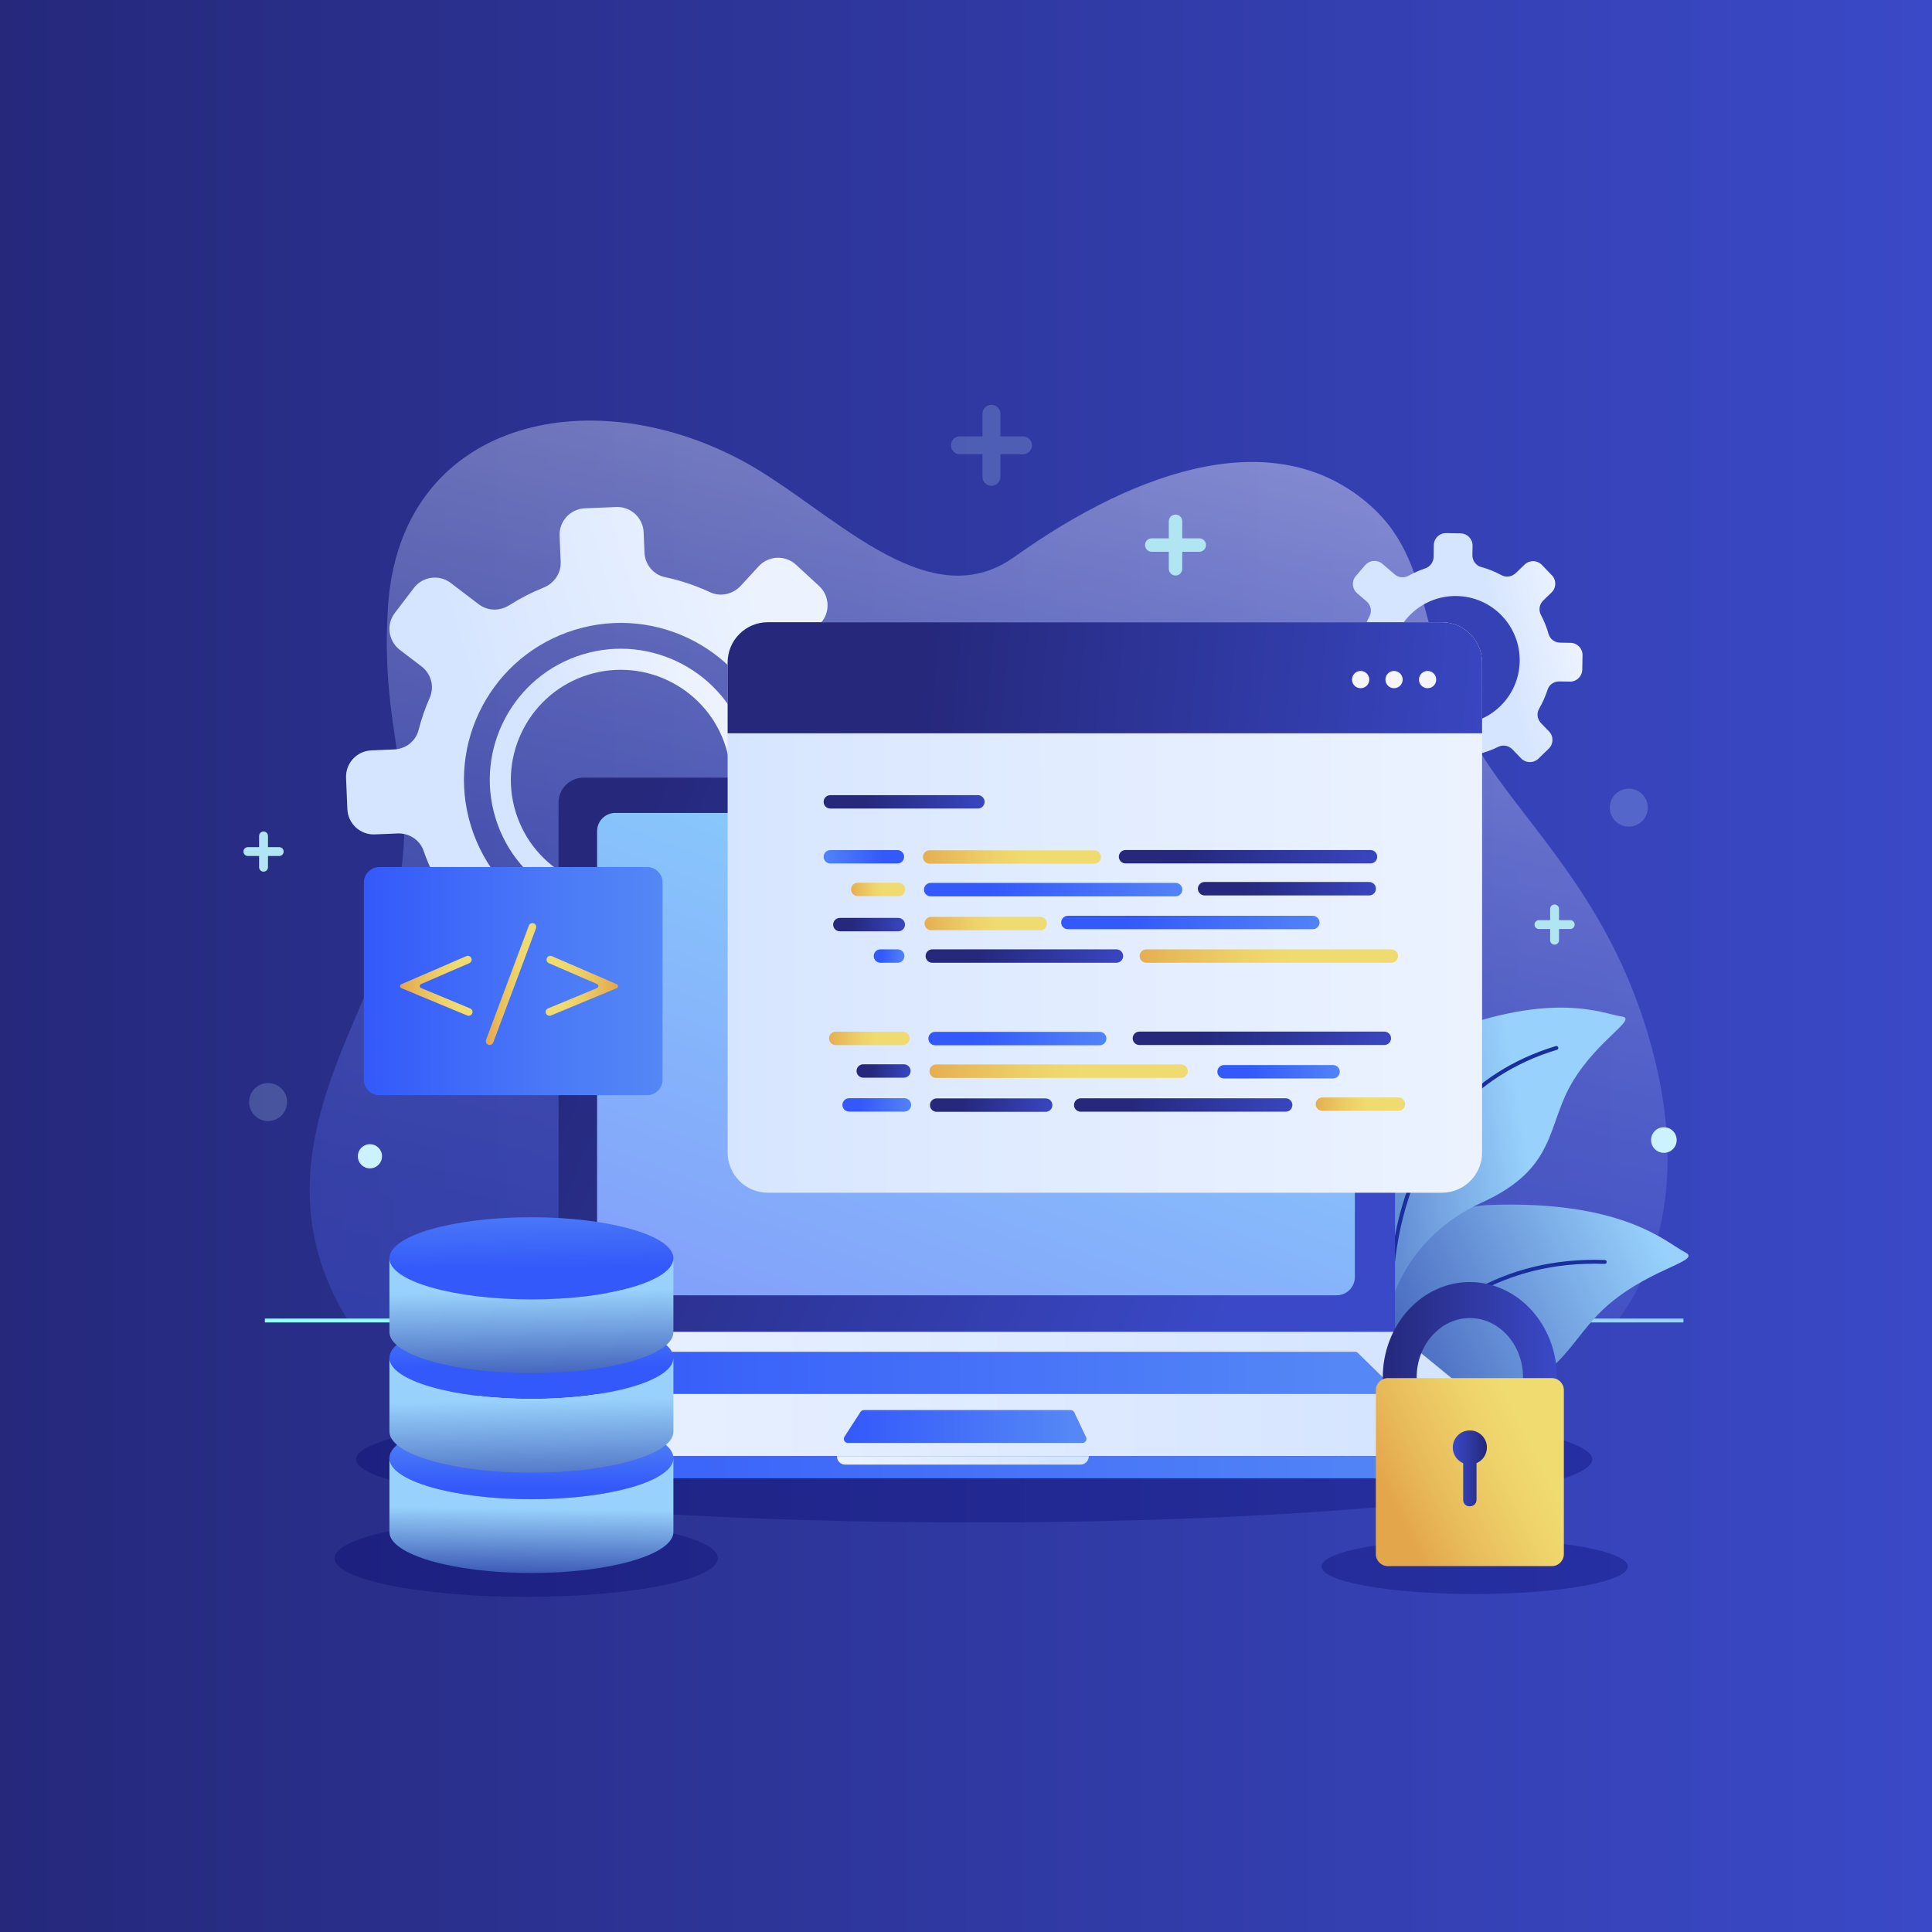 <?xml version="1.0" encoding="utf-8"?>
<!-- Generator: Adobe Illustrator 27.5.0, SVG Export Plug-In . SVG Version: 6.00 Build 0)  -->
<svg version="1.1" xmlns="http://www.w3.org/2000/svg" xmlns:xlink="http://www.w3.org/1999/xlink" x="0px" y="0px"
	 viewBox="0 0 500 500" style="enable-background:new 0 0 500 500;" xml:space="preserve">
<rect x="0" y="0" width="500" height="500" fill="#333333" stroke="none"/>
<g id="BACKGROUND">
	
		<linearGradient id="SVGID_1_" gradientUnits="userSpaceOnUse" x1="2.300138e-05" y1="250" x2="500" y2="250" gradientTransform="matrix(-1 0 0 -1 500 500)">
		<stop  offset="0" style="stop-color:#3A49C7"/>
		<stop  offset="1" style="stop-color:#25287B"/>
	</linearGradient>
	<polygon style="fill:url(#SVGID_1_);" points="0,0 500,0 500,500 0,500 	"/>
</g>
<g id="OBJECTS">
	<g>
		
			<linearGradient id="SVGID_00000029045013965116651890000001749346558496327067_" gradientUnits="userSpaceOnUse" x1="92.145" y1="377.687" x2="412.072" y2="377.687">
			<stop  offset="0.031" style="stop-color:#00006A"/>
			<stop  offset="1" style="stop-color:#00006A"/>
		</linearGradient>
		
			<ellipse style="opacity:0.3;fill:url(#SVGID_00000029045013965116651890000001749346558496327067_);" cx="252.109" cy="377.687" rx="159.963" ry="16.325"/>
		
			<linearGradient id="SVGID_00000015337031494510098250000014841695054853874831_" gradientUnits="userSpaceOnUse" x1="342.015" y1="405.402" x2="421.273" y2="405.402">
			<stop  offset="0.031" style="stop-color:#00006A"/>
			<stop  offset="1" style="stop-color:#00006A"/>
		</linearGradient>
		
			<ellipse style="opacity:0.3;fill:url(#SVGID_00000015337031494510098250000014841695054853874831_);" cx="381.644" cy="405.402" rx="39.629" ry="7.134"/>
		
			<linearGradient id="SVGID_00000099662539486159464870000000176193165667217027_" gradientUnits="userSpaceOnUse" x1="86.588" y1="403.267" x2="185.774" y2="403.267">
			<stop  offset="0.031" style="stop-color:#00006A"/>
			<stop  offset="1" style="stop-color:#00006A"/>
		</linearGradient>
		
			<ellipse style="opacity:0.3;fill:url(#SVGID_00000099662539486159464870000000176193165667217027_);" cx="136.181" cy="403.267" rx="49.593" ry="10.001"/>
	</g>
	<g id="Background_00000124143858067030962170000003459485905055262860_" style="opacity:0.7;">
		
			<linearGradient id="Background_00000073714609069786809460000010459530440408531899_" gradientUnits="userSpaceOnUse" x1="230.511" y1="466.489" x2="317.474" y2="148.268" gradientTransform="matrix(0.97 -0.047 0.049 0.999 -11.34 -78.903)">
			<stop  offset="0" style="stop-color:#3E51C9;stop-opacity:0.67"/>
			<stop  offset="0.109" style="stop-color:#4456CB;stop-opacity:0.67"/>
			<stop  offset="0.247" style="stop-color:#5364CF;stop-opacity:0.67"/>
			<stop  offset="0.401" style="stop-color:#6D7CD6;stop-opacity:0.67"/>
			<stop  offset="0.567" style="stop-color:#929DE0;stop-opacity:0.67"/>
			<stop  offset="0.742" style="stop-color:#C1C7EE;stop-opacity:0.67"/>
			<stop  offset="0.923" style="stop-color:#F9F9FD;stop-opacity:0.67"/>
			<stop  offset="0.941" style="stop-color:#FFFFFF;stop-opacity:0.67"/>
		</linearGradient>
		
			<path id="Background_00000150103854038677434350000016994220511700853120_" style="fill:url(#Background_00000073714609069786809460000010459530440408531899_);" d="
			M89.925,341.475c-22.466-36.277-0.26-69.476,7.727-92.032c15.338-43.317,0.195-52.542,2.745-92.305
			c3.078-48.005,51.659-59.297,91.598-37.962c22.552,12.047,47.638,41.272,70.489,24.977c32.659-23.289,68.289-34.65,92.27-13.217
			c18.298,16.353,10.518,39.575,32.823,70.436c12.746,17.635,29.708,35.152,39.011,66.6c5.818,19.667,9.894,49.202-7.755,73.605
			L89.925,341.475z"/>
	</g>
	
		<linearGradient id="SVGID_00000129178830252976418610000008594666774566202000_" gradientUnits="userSpaceOnUse" x1="68.546" y1="341.748" x2="435.672" y2="341.748">
		<stop  offset="0" style="stop-color:#93FFFF"/>
		<stop  offset="1" style="stop-color:#98D2FC"/>
	</linearGradient>
	
		<line style="fill:none;stroke:url(#SVGID_00000129178830252976418610000008594666774566202000_);stroke-miterlimit:10;" x1="68.546" y1="341.748" x2="435.672" y2="341.748"/>
	
		<linearGradient id="_x3C_Path_x3E__00000096764678319050778900000000938686275080453022_" gradientUnits="userSpaceOnUse" x1="344.156" y1="170.875" x2="408.826" y2="170.875" gradientTransform="matrix(0.972 -0.236 0.236 0.972 -29.587 93.494)">
		<stop  offset="0.689" style="stop-color:#D6E5FF"/>
		<stop  offset="0.986" style="stop-color:#ECF3FF"/>
	</linearGradient>
	
		<path id="_x3C_Path_x3E__00000059293191415157330770000002740961275620742818_" style="fill:url(#_x3C_Path_x3E__00000096764678319050778900000000938686275080453022_);" d="
		M406.464,166.367l-2.734-0.049c-1.365-0.025-2.587-0.917-2.956-2.231c-0.489-1.743-1.164-3.41-2-4.978
		c-0.653-1.224-0.383-2.737,0.615-3.7l2.153-2.077c1.252-1.208,1.288-3.201,0.08-4.453l-2.596-2.691
		c-1.208-1.252-3.201-1.288-4.453-0.08l-2.278,2.198c-0.993,0.958-2.499,1.206-3.712,0.548c-1.654-0.897-3.421-1.614-5.276-2.122
		c-1.363-0.373-2.274-1.661-2.249-3.074l0.043-2.415c0.031-1.739-1.353-3.174-3.092-3.205l-3.739-0.067
		c-1.739-0.031-3.174,1.353-3.205,3.092l-0.056,3.111c-0.024,1.359-0.928,2.52-2.217,2.951c-1.469,0.49-2.877,1.114-4.212,1.856
		c-1.175,0.653-2.625,0.546-3.644-0.332l-3.169-2.728c-1.318-1.135-3.307-0.986-4.441,0.332l-2.439,2.834
		c-1.135,1.318-0.986,3.307,0.332,4.441l2.465,2.122c1.093,0.941,1.419,2.51,0.759,3.792c-0.62,1.206-1.146,2.47-1.566,3.782
		c-0.416,1.3-1.669,2.15-3.034,2.125l-2.734-0.049c-1.739-0.031-3.174,1.353-3.205,3.092l-0.067,3.739
		c-0.031,1.739,1.353,3.174,3.092,3.205l2.716,0.049c1.373,0.025,2.605,0.921,2.978,2.243c0.281,0.997,0.623,1.969,1.021,2.912
		c0.569,1.347,0.105,2.907-1.086,3.755l-1.802,1.282c-1.417,1.008-1.749,2.974-0.741,4.392l2.167,3.047
		c1.008,1.417,2.974,1.749,4.392,0.741l2.783-1.98c1.079-0.768,2.507-0.755,3.613-0.026c1.547,1.019,3.214,1.871,4.976,2.53
		c1.272,0.476,2.134,1.667,2.109,3.025l-0.056,3.114c-0.031,1.739,1.353,3.174,3.092,3.205l3.739,0.067
		c1.739,0.031,3.174-1.353,3.205-3.092l0.043-2.415c0.025-1.414,0.983-2.667,2.359-2.992c1.862-0.439,3.644-1.087,5.321-1.917
		c1.232-0.61,2.723-0.308,3.678,0.681l2.235,2.317c1.207,1.252,3.201,1.288,4.453,0.08l2.691-2.596
		c1.252-1.208,1.288-3.201,0.08-4.453l-2.095-2.172c-0.964-0.999-1.179-2.523-0.48-3.723c0.9-1.546,1.64-3.197,2.195-4.932
		c0.416-1.3,1.671-2.148,3.036-2.123l2.732,0.049c1.739,0.031,3.174-1.353,3.205-3.092l0.067-3.738
		C409.587,167.833,408.203,166.398,406.464,166.367z M376.398,187.454c-9.169-0.165-16.469-7.731-16.304-16.901
		c0.165-9.169,7.731-16.469,16.9-16.304c9.169,0.165,16.469,7.731,16.304,16.901C393.134,180.319,385.567,187.619,376.398,187.454z"
		/>
	<g>
		<g id="_x3C_Group_x3E__00000129189239097836037190000007050095679799202437_">
			
				<linearGradient id="_x3C_Path_x3E__00000026849834827811964350000018225334336841528202_" gradientUnits="userSpaceOnUse" x1="-191.377" y1="265.108" x2="-109.014" y2="345.861" gradientTransform="matrix(-0.943 -0.332 -0.332 0.943 335.242 2.599)">
				<stop  offset="0" style="stop-color:#98D2FC"/>
				<stop  offset="1" style="stop-color:#1A2E9D"/>
			</linearGradient>
			
				<path id="_x3C_Path_x3E__00000127004766677986551730000003523047634743146890_" style="fill:url(#_x3C_Path_x3E__00000026849834827811964350000018225334336841528202_);" d="
				M345.871,368.898c0,0,4.858-55.791,39.684-57.052c34.826-1.26,45.903,9.931,50.479,12.2c4.576,2.268-8.072,3.825-19.414,13.289
				c-11.342,9.465-12.253,22.313-36.321,24.632c-24.067,2.319-34.288,19.103-34.288,19.103L345.871,368.898z"/>
			
				<path id="_x3C_Path_x3E__00000111154163654685330060000017324678429827178412_" style="fill:none;stroke:#1A2E9D;stroke-width:1.004;stroke-linecap:round;stroke-miterlimit:10;" d="
				M346.011,381.07c0,0,15.606-56.391,69.285-54.48"/>
		</g>
		<g id="_x3C_Group_x3E__00000057841454533619677480000010332105292027553204_">
			
				<linearGradient id="_x3C_Path_x3E__00000170963269750264065100000013310520991507991743_" gradientUnits="userSpaceOnUse" x1="-179.956" y1="255.654" x2="-78.526" y2="273.511" gradientTransform="matrix(-1 -0.008 -0.008 1 230.535 37.112)">
				<stop  offset="0.13" style="stop-color:#98D2FC"/>
				<stop  offset="1" style="stop-color:#1A2E9D"/>
			</linearGradient>
			
				<path id="_x3C_Path_x3E__00000023249338477839663100000012025947548543048616_" style="fill:url(#_x3C_Path_x3E__00000170963269750264065100000013310520991507991743_);" d="
				M356.417,327.055c0,0-12.068-48.527,16.98-59.686c29.048-11.159,41.647-4.917,46.169-4.328c4.522,0.59-5.708,5.57-12.544,16.851
				c-6.836,11.281-3.881,22.397-23.536,31.331c-19.654,8.934-23.421,26.072-23.421,26.072L356.417,327.055z"/>
			
				<path id="_x3C_Path_x3E__00000169522446785322816250000014805843895233261489_" style="fill:none;stroke:#1A2E9D;stroke-width:1.004;stroke-linecap:round;stroke-miterlimit:10;" d="
				M360.064,337.295c0,0-3.165-52.149,42.725-66.094"/>
		</g>
	</g>
	<g>
		
			<linearGradient id="SVGID_00000165926705562832550880000004716006649319923884_" gradientUnits="userSpaceOnUse" x1="88.288" y1="202.367" x2="228.508" y2="202.367" gradientTransform="matrix(0.956 -0.294 0.294 0.956 -50.163 54.863)">
			<stop  offset="0.283" style="stop-color:#D6E5FF"/>
			<stop  offset="0.843" style="stop-color:#ECF3FF"/>
		</linearGradient>
		<path style="fill:url(#SVGID_00000165926705562832550880000004716006649319923884_);" d="M224.699,188.862l-5.923,0.246
			c-2.957,0.122-5.717-1.652-6.685-4.448c-1.284-3.709-2.958-7.23-4.97-10.516c-1.571-2.565-1.182-5.874,0.855-8.087l4.392-4.772
			c2.554-2.775,2.375-7.094-0.4-9.648l-5.965-5.49c-2.775-2.554-7.095-2.375-9.648,0.4l-4.648,5.05
			c-2.025,2.201-5.254,2.932-7.964,1.665c-3.695-1.728-7.612-3.052-11.692-3.913c-2.999-0.632-5.136-3.301-5.263-6.364l-0.217-5.232
			c-0.156-3.768-3.337-6.695-7.105-6.539l-8.1,0.336c-3.768,0.156-6.696,3.337-6.539,7.105l0.28,6.74
			c0.122,2.945-1.683,5.574-4.418,6.672c-3.116,1.25-6.083,2.781-8.876,4.559c-2.46,1.566-5.61,1.519-7.929-0.249l-7.21-5.496
			c-2.999-2.286-7.284-1.708-9.57,1.291l-4.915,6.447c-2.286,2.999-1.708,7.283,1.291,9.57l5.608,4.275
			c2.487,1.896,3.393,5.249,2.131,8.11c-1.188,2.691-2.162,5.494-2.903,8.387c-0.733,2.868-3.335,4.868-6.293,4.991l-5.924,0.246
			c-3.768,0.157-6.696,3.338-6.539,7.105l0.336,8.1c0.156,3.768,3.338,6.696,7.105,6.539l5.885-0.244
			c2.976-0.123,5.756,1.658,6.733,4.47c0.737,2.122,1.603,4.181,2.586,6.171c1.404,2.842,0.601,6.279-1.868,8.266l-3.735,3.006
			c-2.938,2.364-3.403,6.663-1.038,9.601l5.083,6.315c2.364,2.938,6.663,3.403,9.601,1.038l5.769-4.643
			c2.236-1.8,5.328-1.956,7.815-0.522c3.479,2.006,7.196,3.635,11.096,4.834c2.815,0.866,4.832,3.332,4.954,6.275l0.28,6.747
			c0.156,3.768,3.337,6.696,7.105,6.539l8.1-0.336c3.768-0.156,6.696-3.338,6.539-7.105l-0.217-5.233
			c-0.127-3.064,1.784-5.899,4.721-6.778c3.973-1.189,7.747-2.822,11.27-4.835c2.588-1.479,5.854-1.018,8.048,1.001l5.136,4.727
			c2.775,2.554,7.094,2.375,9.648-0.4l5.49-5.965c2.554-2.775,2.375-7.095-0.4-9.648l-4.815-4.431
			c-2.215-2.039-2.877-5.308-1.519-7.995c1.749-3.461,3.138-7.131,4.116-10.958c0.733-2.868,3.339-4.863,6.297-4.986l5.92-0.246
			c3.768-0.156,6.696-3.338,6.539-7.105l-0.336-8.1C231.648,191.634,228.467,188.706,224.699,188.862z M172.561,240.605
			c-21.431,6.57-44.131-5.477-50.701-26.909c-6.57-21.431,5.476-44.131,26.908-50.701c21.431-6.57,44.131,5.477,50.702,26.908
			C206.039,211.334,193.992,234.034,172.561,240.605z"/>
		
			<linearGradient id="SVGID_00000051375530137107135440000016274598508009948300_" gradientUnits="userSpaceOnUse" x1="124.488" y1="202.367" x2="192.307" y2="202.367" gradientTransform="matrix(0.956 -0.294 0.294 0.956 -50.163 54.863)">
			<stop  offset="0.283" style="stop-color:#D6E5FF"/>
			<stop  offset="0.843" style="stop-color:#ECF3FF"/>
		</linearGradient>
		<path style="fill:url(#SVGID_00000051375530137107135440000016274598508009948300_);" d="M150.709,169.385
			c-17.873,5.489-27.949,24.497-22.46,42.37c5.489,17.873,24.497,27.948,42.37,22.459c17.873-5.489,27.948-24.496,22.459-42.369
			C187.589,173.971,168.583,163.896,150.709,169.385z M169.019,229.003c-15,4.607-30.952-3.848-35.559-18.848
			c-4.607-15,3.849-30.952,18.849-35.559c15-4.607,30.951,3.85,35.558,18.85C192.474,208.445,184.019,224.396,169.019,229.003z"/>
	</g>
	<g>
		
			<linearGradient id="_x3C_Rectangle_x3E__00000128486925228634298330000006616695636821364614_" gradientUnits="userSpaceOnUse" x1="108.876" y1="360.757" x2="396.286" y2="360.757">
			<stop  offset="0" style="stop-color:#ECF3FF"/>
			<stop  offset="0.855" style="stop-color:#D6E5FF"/>
		</linearGradient>
		
			<path id="_x3C_Rectangle_x3E__00000157989505756529922800000007193738108316737417_" style="fill:url(#_x3C_Rectangle_x3E__00000128486925228634298330000006616695636821364614_);" d="
			M394.044,376.868H111.129c-2.119,0-3.062-2.663-1.416-3.997l34.832-28.225H361.02l34.443,28.253
			C397.088,374.233,396.146,376.868,394.044,376.868z"/>
		
			<linearGradient id="_x3C_Rectangle_x3E__00000031898697406093319450000014482460131654907555_" gradientUnits="userSpaceOnUse" x1="139.955" y1="227.159" x2="340.183" y2="310.33">
			<stop  offset="0.076" style="stop-color:#25287B"/>
			<stop  offset="0.958" style="stop-color:#3A49C7"/>
		</linearGradient>
		
			<path id="_x3C_Rectangle_x3E__00000034071344561738930020000001173730845379049358_" style="fill:url(#_x3C_Rectangle_x3E__00000031898697406093319450000014482460131654907555_);" d="
			M361.02,344.647H144.545v-136.92c0-3.576,2.899-6.475,6.475-6.475h203.525c3.576,0,6.475,2.899,6.475,6.475V344.647z"/>
		
			<linearGradient id="_x3C_Rectangle_x3E__00000127038787585491689110000008804112175052015776_" gradientUnits="userSpaceOnUse" x1="108.876" y1="378.874" x2="396.286" y2="378.874">
			<stop  offset="0" style="stop-color:#3359FA"/>
			<stop  offset="0.933" style="stop-color:#5587F6"/>
		</linearGradient>
		
			<path id="_x3C_Rectangle_x3E__00000001622146242837502340000011585455567378660789_" style="fill:url(#_x3C_Rectangle_x3E__00000127038787585491689110000008804112175052015776_);" d="
			M396.188,375.202c-0.245,0.907-1.019,1.666-2.145,1.666H111.129c-1.139,0-1.919-0.774-2.159-1.692
			c-0.057,0.169-0.095,0.348-0.095,0.536v5.128c0,0.956,0.775,1.732,1.732,1.732h283.947c0.956,0,1.732-0.775,1.732-1.732v-5.085
			C396.286,375.561,396.247,375.377,396.188,375.202z"/>
		
			<linearGradient id="_x3C_Rectangle_x3E__00000119100008010069207320000005421361905065378715_" gradientUnits="userSpaceOnUse" x1="216.605" y1="377.944" x2="281.789" y2="377.944">
			<stop  offset="0" style="stop-color:#ECF3FF"/>
			<stop  offset="0.855" style="stop-color:#D6E5FF"/>
		</linearGradient>
		
			<path id="_x3C_Rectangle_x3E__00000109011962082445961760000013130050648475754906_" style="fill:url(#_x3C_Rectangle_x3E__00000119100008010069207320000005421361905065378715_);" d="
			M279.586,379.046h-60.87c-1.166,0-2.111-0.945-2.111-2.111v-0.091h65.184l0,0C281.789,378.059,280.803,379.046,279.586,379.046z"
			/>
		
			<linearGradient id="_x3C_Rectangle_x3E__00000045593950483828926840000014373935601694975902_" gradientUnits="userSpaceOnUse" x1="146.143" y1="355.296" x2="360.617" y2="355.296">
			<stop  offset="0" style="stop-color:#3359FA"/>
			<stop  offset="0.933" style="stop-color:#5587F6"/>
		</linearGradient>
		
			<path id="_x3C_Rectangle_x3E__00000139972972914990463730000014376113029010971525_" style="fill:url(#_x3C_Rectangle_x3E__00000045593950483828926840000014373935601694975902_);" d="
			M155.894,349.835h194.743c0.297,0,0.583,0.116,0.796,0.325l8.84,8.647c0.729,0.713,0.224,1.951-0.796,1.951H147.284
			c-1.013,0-1.521-1.223-0.806-1.941l8.61-8.647C155.301,349.955,155.591,349.835,155.894,349.835z"/>
		
			<linearGradient id="_x3C_Rectangle_x3E__00000153678146286849512450000007586649283790525629_" gradientUnits="userSpaceOnUse" x1="218.387" y1="369.179" x2="281.176" y2="369.179">
			<stop  offset="0" style="stop-color:#3359FA"/>
			<stop  offset="0.933" style="stop-color:#5587F6"/>
		</linearGradient>
		
			<path id="_x3C_Rectangle_x3E__00000050649884017364097560000000396161779194344332_" style="fill:url(#_x3C_Rectangle_x3E__00000153678146286849512450000007586649283790525629_);" d="
			M280.122,373.431h-60.681c-0.834,0-1.337-0.924-0.884-1.624l4.137-6.399c0.194-0.3,0.527-0.481,0.884-0.481h53.499
			c0.406,0,0.776,0.234,0.951,0.6l3.044,6.399C281.405,372.625,280.896,373.431,280.122,373.431z"/>
		
			<linearGradient id="SVGID_00000080914981201145401740000001331493704502197653_" gradientUnits="userSpaceOnUse" x1="206.858" y1="391.539" x2="289.394" y2="177.202">
			<stop  offset="0" style="stop-color:#8093F9"/>
			<stop  offset="1" style="stop-color:#8CDCFD"/>
		</linearGradient>
		<path style="fill:url(#SVGID_00000080914981201145401740000001331493704502197653_);" d="M345.906,335.222h-186.65
			c-2.612,0-4.729-2.117-4.729-4.729V215.111c0-2.612,2.117-4.729,4.729-4.729h186.651c2.612,0,4.729,2.117,4.729,4.729v115.382
			C350.635,333.105,348.518,335.222,345.906,335.222z"/>
	</g>
	<g>
		<g>
			
				<linearGradient id="SVGID_00000014630980100558602520000007969106518657748133_" gradientUnits="userSpaceOnUse" x1="556.202" y1="115.491" x2="633.506" y2="115.491" gradientTransform="matrix(-1 0 0 -1 727.673 369.399)">
				<stop  offset="0" style="stop-color:#5587F6"/>
				<stop  offset="0.397" style="stop-color:#4A78F7"/>
				<stop  offset="0.999" style="stop-color:#3359FA"/>
			</linearGradient>
			<path style="fill:url(#SVGID_00000014630980100558602520000007969106518657748133_);" d="M98.168,224.386h69.304
				c2.209,0,4,1.791,4,4.001v51.043c0,2.209-1.791,4-4,4H98.168c-2.209,0-4.001-1.791-4.001-4v-51.043
				C94.167,226.177,95.958,224.386,98.168,224.386z"/>
		</g>
		<g id="Board_1_Part_00000100371392593680281690000015358019611766866311_">
			<g id="Board_1_Part_00000046302316671248573950000013888723861416466319_">
				
					<linearGradient id="Board_1_Part_00000048474712510381839760000011997630902038325129_" gradientUnits="userSpaceOnUse" x1="125.729" y1="254.669" x2="138.782" y2="254.669">
					<stop  offset="0" style="stop-color:#E4A64B"/>
					<stop  offset="0.233" style="stop-color:#E8BA59"/>
					<stop  offset="0.589" style="stop-color:#EED26A"/>
					<stop  offset="0.807" style="stop-color:#F0DB70"/>
				</linearGradient>
				
					<path id="Board_1_Part_00000051349284937013117020000018350104424887730077_" style="fill:url(#Board_1_Part_00000048474712510381839760000011997630902038325129_);" d="
					M126.719,270.441c-0.116,0-0.232-0.019-0.348-0.064c-0.511-0.191-0.771-0.762-0.578-1.274l11.073-29.561
					c0.191-0.512,0.754-0.779,1.274-0.578c0.51,0.192,0.771,0.762,0.578,1.274l-11.073,29.56
					C127.496,270.195,127.119,270.441,126.719,270.441z"/>
			</g>
		</g>
		<g id="Board_1_Part_00000101071399682039863630000016767479586105391037_">
			
				<linearGradient id="Board_1_Part_00000148640038082751545460000008428213803792958851_" gradientUnits="userSpaceOnUse" x1="103.554" y1="255.129" x2="122.29" y2="255.129">
				<stop  offset="0" style="stop-color:#E4A64B"/>
				<stop  offset="0.233" style="stop-color:#E8BA59"/>
				<stop  offset="0.589" style="stop-color:#EED26A"/>
				<stop  offset="0.807" style="stop-color:#F0DB70"/>
			</linearGradient>
			
				<path id="Board_1_Part_00000133513661721786742220000016210289727295494533_" style="fill:url(#Board_1_Part_00000148640038082751545460000008428213803792958851_);" d="
				M121.3,262.888c-0.128,0-0.255-0.023-0.379-0.076l-17.022-7.072c-0.457-0.19-0.462-0.836-0.007-1.033l16.79-7.257
				c0.499-0.217,1.083,0.012,1.301,0.516c0.217,0.501-0.014,1.085-0.516,1.301l-12.502,5.405c-0.454,0.196-0.449,0.842,0.008,1.032
				l12.707,5.277c0.506,0.211,0.744,0.789,0.536,1.294C122.056,262.658,121.689,262.888,121.3,262.888z"/>
		</g>
		<g id="Board_1_Part">
			
				<linearGradient id="Board_1_Part_00000176008370909699040390000017062074694640951743_" gradientUnits="userSpaceOnUse" x1="-404.332" y1="255.129" x2="-385.596" y2="255.129" gradientTransform="matrix(-1 0 0 1 -244.379 0)">
				<stop  offset="0" style="stop-color:#E4A64B"/>
				<stop  offset="0.233" style="stop-color:#E8BA59"/>
				<stop  offset="0.589" style="stop-color:#EED26A"/>
				<stop  offset="0.807" style="stop-color:#F0DB70"/>
			</linearGradient>
			
				<path id="Board_1_Part_00000176042826991421352750000016106387947827434682_" style="fill:url(#Board_1_Part_00000176008370909699040390000017062074694640951743_);" d="
				M142.207,262.888c0.128,0,0.255-0.023,0.379-0.076l17.022-7.072c0.458-0.19,0.462-0.836,0.007-1.033l-16.79-7.257
				c-0.499-0.217-1.083,0.012-1.301,0.516c-0.217,0.501,0.013,1.085,0.516,1.301l12.501,5.405c0.454,0.196,0.449,0.842-0.008,1.032
				l-12.707,5.277c-0.506,0.211-0.744,0.789-0.535,1.294C141.451,262.658,141.818,262.888,142.207,262.888z"/>
		</g>
	</g>
	<g>
		
			<linearGradient id="Lock_Part_00000061429883194944190350000007806788130236888760_" gradientUnits="userSpaceOnUse" x1="353.643" y1="345.111" x2="398.714" y2="345.111" gradientTransform="matrix(-1 0 0 1 756.574 0)">
			<stop  offset="0" style="stop-color:#3A49C7"/>
			<stop  offset="1" style="stop-color:#25287B"/>
		</linearGradient>
		
			<path id="Lock_Part_00000096041439048185553840000005459005117931668155_" style="fill:url(#Lock_Part_00000061429883194944190350000007806788130236888760_);" d="
			M402.673,358.39h-8.681c0.07-0.628,0.172-1.247,0.172-1.896c0-8.482-6.176-15.382-13.767-15.382
			c-7.592,0-13.768,6.9-13.768,15.382c0,0.649,0.102,1.268,0.172,1.896h-8.682c-0.06,0-0.11,0.031-0.168,0.036
			c-0.046-0.64-0.09-1.28-0.09-1.932c0-13.619,10.109-24.699,22.536-24.699c12.426,0,22.536,11.08,22.536,24.699
			c0,0.652-0.044,1.293-0.089,1.932C402.783,358.422,402.733,358.39,402.673,358.39z"/>
		
			<linearGradient id="SVGID_00000154396268949819793710000017120860443022610862_" gradientUnits="userSpaceOnUse" x1="360.918" y1="390.702" x2="404.457" y2="368.971">
			<stop  offset="0" style="stop-color:#E4A64B"/>
			<stop  offset="0.233" style="stop-color:#E8BA59"/>
			<stop  offset="0.589" style="stop-color:#EED26A"/>
			<stop  offset="0.807" style="stop-color:#F0DB70"/>
		</linearGradient>
		<path style="fill:url(#SVGID_00000154396268949819793710000017120860443022610862_);" d="M401.612,405.311H359.18
			c-1.72,0-3.114-1.394-3.114-3.114v-42.432c0-1.72,1.394-3.114,3.114-3.114h42.432c1.72,0,3.114,1.394,3.114,3.114v42.432
			C404.726,403.917,403.332,405.311,401.612,405.311z"/>
		
			<linearGradient id="Lock_Part_00000147898932333142727250000003732887316926797734_" gradientUnits="userSpaceOnUse" x1="-921.611" y1="380.006" x2="-912.781" y2="380.006" gradientTransform="matrix(1 0 0 1 1297.592 0)">
			<stop  offset="0" style="stop-color:#3A49C7"/>
			<stop  offset="1" style="stop-color:#25287B"/>
		</linearGradient>
		
			<path id="Lock_Part_00000054223669640316419460000005235004196876940718_" style="fill:url(#Lock_Part_00000147898932333142727250000003732887316926797734_);" d="
			M384.811,374.607c0-2.714-2.448-4.855-5.256-4.337c-1.7,0.314-3.107,1.671-3.469,3.362c-0.477,2.228,0.729,4.249,2.584,5.038
			v9.568c0,0.874,0.709,1.583,1.583,1.583h0.229c0.906,0,1.64-0.734,1.64-1.639v-9.511
			C383.702,377.997,384.811,376.432,384.811,374.607z"/>
	</g>
	<g>
		
			<linearGradient id="_x3C_Rectangle_x3E__00000109013732831050014920000017331497544876979881_" gradientUnits="userSpaceOnUse" x1="187.326" y1="235.089" x2="381.925" y2="234.626">
			<stop  offset="0" style="stop-color:#D6E5FF"/>
			<stop  offset="0.306" style="stop-color:#DEEAFF"/>
			<stop  offset="1" style="stop-color:#ECF3FF"/>
		</linearGradient>
		
			<path id="_x3C_Rectangle_x3E__00000139992963100842699270000010933521496640963004_" style="fill:url(#_x3C_Rectangle_x3E__00000109013732831050014920000017331497544876979881_);" d="
			M373.152,308.678H198.722c-5.75,0-10.411-4.661-10.411-10.411V171.443c0-5.75,4.661-10.411,10.411-10.411h174.431
			c5.75,0,10.411,4.661,10.411,10.411v126.823C383.564,304.017,378.902,308.678,373.152,308.678z"/>
		
			<linearGradient id="_x3C_Rectangle_x3E__00000121265481639245654620000017112769527676367781_" gradientUnits="userSpaceOnUse" x1="168.62" y1="185.549" x2="329.168" y2="171.754" gradientTransform="matrix(-1 0 0 1 567.657 0)">
			<stop  offset="0" style="stop-color:#3A49C7"/>
			<stop  offset="1" style="stop-color:#25287B"/>
		</linearGradient>
		
			<path id="_x3C_Rectangle_x3E__00000017511330452097402370000008952645455034994093_" style="fill:url(#_x3C_Rectangle_x3E__00000121265481639245654620000017112769527676367781_);" d="
			M188.31,189.774h195.254v-18.331c0-5.75-4.661-10.411-10.411-10.411H198.722c-5.75,0-10.411,4.661-10.411,10.411V189.774z"/>
		<circle style="fill:#F7F5FC;" cx="369.461" cy="175.876" r="2.233"/>
		<path style="fill:#F7F5FC;" d="M363.01,175.876c0,1.233-1,2.233-2.233,2.233s-2.233-1-2.233-2.233c0-1.234,1-2.233,2.233-2.233
			S363.01,174.643,363.01,175.876z"/>
		<circle style="fill:#F7F5FC;" cx="352.133" cy="175.876" r="2.233"/>
		
			<linearGradient id="SVGID_00000003099768329481079960000000932150717880635806_" gradientUnits="userSpaceOnUse" x1="205.906" y1="209.57" x2="239.891" y2="206.649" gradientTransform="matrix(-1 0 0 1 463.748 0)">
			<stop  offset="0" style="stop-color:#3A49C7"/>
			<stop  offset="1" style="stop-color:#25287B"/>
		</linearGradient>
		<path style="fill:url(#SVGID_00000003099768329481079960000000932150717880635806_);" d="M214.888,209.255h38.188
			c0.959,0,1.736-0.777,1.736-1.736l0,0c0-0.959-0.777-1.736-1.736-1.736h-38.188c-0.959,0-1.736,0.777-1.736,1.736l0,0
			C213.153,208.478,213.93,209.255,214.888,209.255z"/>
		
			<linearGradient id="SVGID_00000089574354246856103740000006470455291837053106_" gradientUnits="userSpaceOnUse" x1="211.635" y1="222.761" x2="228.632" y2="221.3">
			<stop  offset="0" style="stop-color:#5587F6"/>
			<stop  offset="1" style="stop-color:#3359FA"/>
		</linearGradient>
		<path style="fill:url(#SVGID_00000089574354246856103740000006470455291837053106_);" d="M232.247,223.471h-17.358
			c-0.959,0-1.736-0.777-1.736-1.736l0,0c0-0.959,0.777-1.736,1.736-1.736h17.358c0.959,0,1.736,0.777,1.736,1.736l0,0
			C233.983,222.694,233.206,223.471,232.247,223.471z"/>
		
			<linearGradient id="SVGID_00000167360487531867318430000002695150677295520166_" gradientUnits="userSpaceOnUse" x1="235.501" y1="224.055" x2="273.089" y2="220.825">
			<stop  offset="0" style="stop-color:#E4A64B"/>
			<stop  offset="0.233" style="stop-color:#E8BA59"/>
			<stop  offset="0.589" style="stop-color:#EED26A"/>
			<stop  offset="0.807" style="stop-color:#F0DB70"/>
		</linearGradient>
		<path style="fill:url(#SVGID_00000167360487531867318430000002695150677295520166_);" d="M283.193,223.523h-42.607
			c-0.959,0-1.736-0.777-1.736-1.736l0,0c0-0.959,0.777-1.736,1.736-1.736h42.607c0.959,0,1.736,0.777,1.736,1.736l0,0
			C284.929,222.746,284.152,223.523,283.193,223.523z"/>
		
			<linearGradient id="SVGID_00000075876785709172402220000015929811589982541967_" gradientUnits="userSpaceOnUse" x1="219.246" y1="230.868" x2="230.667" y2="229.886">
			<stop  offset="0" style="stop-color:#E4A64B"/>
			<stop  offset="0.233" style="stop-color:#E8BA59"/>
			<stop  offset="0.589" style="stop-color:#EED26A"/>
			<stop  offset="0.807" style="stop-color:#F0DB70"/>
		</linearGradient>
		<path style="fill:url(#SVGID_00000075876785709172402220000015929811589982541967_);" d="M232.523,231.915h-10.519
			c-0.959,0-1.736-0.777-1.736-1.736l0,0c0-0.959,0.777-1.736,1.736-1.736h10.519c0.959,0,1.736,0.777,1.736,1.736l0,0
			C234.259,231.137,233.482,231.915,232.523,231.915z"/>
		
			<linearGradient id="SVGID_00000129165165351618348890000003552556937993462441_" gradientUnits="userSpaceOnUse" x1="230.052" y1="233.521" x2="284.592" y2="228.834" gradientTransform="matrix(-1 0 0 1 540.901 0)">
			<stop  offset="0" style="stop-color:#5587F6"/>
			<stop  offset="1" style="stop-color:#3359FA"/>
		</linearGradient>
		<path style="fill:url(#SVGID_00000129165165351618348890000003552556937993462441_);" d="M240.862,231.967h63.393
			c0.959,0,1.736-0.777,1.736-1.736l0,0c0-0.959-0.777-1.736-1.736-1.736h-63.393c-0.959,0-1.736,0.777-1.736,1.736l0,0
			C239.127,231.189,239.904,231.967,240.862,231.967z"/>
		
			<linearGradient id="SVGID_00000098913491838547259570000000066763423393903778_" gradientUnits="userSpaceOnUse" x1="236.961" y1="240.571" x2="262.808" y2="238.35">
			<stop  offset="0" style="stop-color:#E4A64B"/>
			<stop  offset="0.233" style="stop-color:#E8BA59"/>
			<stop  offset="0.589" style="stop-color:#EED26A"/>
			<stop  offset="0.807" style="stop-color:#F0DB70"/>
		</linearGradient>
		<path style="fill:url(#SVGID_00000098913491838547259570000000066763423393903778_);" d="M269.211,240.748h-28.209
			c-0.959,0-1.736-0.777-1.736-1.736l0,0c0-0.959,0.777-1.736,1.736-1.736h28.209c0.959,0,1.736,0.777,1.736,1.736l0,0
			C270.947,239.971,270.17,240.748,269.211,240.748z"/>
		
			<linearGradient id="SVGID_00000158001525201709177190000015938919335014330270_" gradientUnits="userSpaceOnUse" x1="222.534" y1="247.818" x2="229.026" y2="247.26" gradientTransform="matrix(-1 0 0 1 457.185 0)">
			<stop  offset="0" style="stop-color:#5587F6"/>
			<stop  offset="1" style="stop-color:#3359FA"/>
		</linearGradient>
		<path style="fill:url(#SVGID_00000158001525201709177190000015938919335014330270_);" d="M227.855,249.162h4.476
			c0.959,0,1.736-0.777,1.736-1.736l0,0c0-0.959-0.777-1.736-1.736-1.736h-4.476c-0.959,0-1.736,0.777-1.736,1.736l0,0
			C226.119,248.385,226.896,249.162,227.855,249.162z"/>
		
			<linearGradient id="SVGID_00000056412788018130465340000000314036003913391019_" gradientUnits="userSpaceOnUse" x1="231.609" y1="249.942" x2="273.314" y2="246.358" gradientTransform="matrix(-1 0 0 1 525.994 0)">
			<stop  offset="0" style="stop-color:#3A49C7"/>
			<stop  offset="1" style="stop-color:#25287B"/>
		</linearGradient>
		<path style="fill:url(#SVGID_00000056412788018130465340000000314036003913391019_);" d="M241.278,249.162h47.655
			c0.959,0,1.736-0.777,1.736-1.736l0,0c0-0.959-0.777-1.736-1.736-1.736h-47.655c-0.959,0-1.736,0.777-1.736,1.736l0,0
			C239.542,248.385,240.319,249.162,241.278,249.162z"/>
		
			<linearGradient id="SVGID_00000078012727286345878350000018301457785807611522_" gradientUnits="userSpaceOnUse" x1="213.041" y1="269.752" x2="230.038" y2="268.291">
			<stop  offset="0" style="stop-color:#E4A64B"/>
			<stop  offset="0.233" style="stop-color:#E8BA59"/>
			<stop  offset="0.589" style="stop-color:#EED26A"/>
			<stop  offset="0.807" style="stop-color:#F0DB70"/>
		</linearGradient>
		<path style="fill:url(#SVGID_00000078012727286345878350000018301457785807611522_);" d="M233.653,270.462h-17.358
			c-0.959,0-1.736-0.777-1.736-1.736l0,0c0-0.959,0.777-1.736,1.736-1.736h17.358c0.959,0,1.736,0.777,1.736,1.736l0,0
			C235.389,269.685,234.612,270.462,233.653,270.462z"/>
		
			<linearGradient id="SVGID_00000148660857690851674230000016940843417199573672_" gradientUnits="userSpaceOnUse" x1="232.689" y1="271.046" x2="270.278" y2="267.816" gradientTransform="matrix(-1 0 0 1 522.374 0)">
			<stop  offset="0" style="stop-color:#5587F6"/>
			<stop  offset="1" style="stop-color:#3359FA"/>
		</linearGradient>
		<path style="fill:url(#SVGID_00000148660857690851674230000016940843417199573672_);" d="M241.992,270.514h42.607
			c0.959,0,1.736-0.777,1.736-1.736l0,0c0-0.959-0.777-1.736-1.736-1.736h-42.607c-0.959,0-1.736,0.777-1.736,1.736l0,0
			C240.256,269.737,241.033,270.514,241.992,270.514z"/>
		
			<linearGradient id="SVGID_00000161596188294062208400000009843951679670718354_" gradientUnits="userSpaceOnUse" x1="216.435" y1="277.859" x2="227.855" y2="276.877" gradientTransform="matrix(-1 0 0 1 453.122 0)">
			<stop  offset="0" style="stop-color:#3A49C7"/>
			<stop  offset="1" style="stop-color:#25287B"/>
		</linearGradient>
		<path style="fill:url(#SVGID_00000161596188294062208400000009843951679670718354_);" d="M223.41,278.906h10.519
			c0.959,0,1.736-0.777,1.736-1.736l0,0c0-0.959-0.777-1.736-1.736-1.736H223.41c-0.959,0-1.736,0.777-1.736,1.736l0,0
			C221.675,278.129,222.452,278.906,223.41,278.906z"/>
		
			<linearGradient id="SVGID_00000153697450435108810140000011858960470679093141_" gradientUnits="userSpaceOnUse" x1="235.676" y1="280.512" x2="290.216" y2="275.825">
			<stop  offset="0" style="stop-color:#E4A64B"/>
			<stop  offset="0.233" style="stop-color:#E8BA59"/>
			<stop  offset="0.589" style="stop-color:#EED26A"/>
			<stop  offset="0.807" style="stop-color:#F0DB70"/>
		</linearGradient>
		<path style="fill:url(#SVGID_00000153697450435108810140000011858960470679093141_);" d="M305.662,278.958h-63.393
			c-0.959,0-1.736-0.777-1.736-1.736l0,0c0-0.959,0.777-1.736,1.736-1.736h63.393c0.959,0,1.736,0.777,1.736,1.736l0,0
			C307.398,278.181,306.62,278.958,305.662,278.958z"/>
		
			<linearGradient id="SVGID_00000083054250565514906070000011426674389277824698_" gradientUnits="userSpaceOnUse" x1="212.503" y1="286.827" x2="227.019" y2="285.579" gradientTransform="matrix(-1 0 0 1 449.605 0)">
			<stop  offset="0" style="stop-color:#5587F6"/>
			<stop  offset="1" style="stop-color:#3359FA"/>
		</linearGradient>
		<path style="fill:url(#SVGID_00000083054250565514906070000011426674389277824698_);" d="M219.754,287.687h14.315
			c0.959,0,1.736-0.777,1.736-1.736l0,0c0-0.959-0.777-1.736-1.736-1.736h-14.315c-0.959,0-1.736,0.777-1.736,1.736l0,0
			C218.018,286.91,218.795,287.687,219.754,287.687z"/>
		
			<linearGradient id="SVGID_00000037688662225690459310000004069675145866196383_" gradientUnits="userSpaceOnUse" x1="234.149" y1="287.562" x2="259.996" y2="285.341" gradientTransform="matrix(-1 0 0 1 508.807 0)">
			<stop  offset="0" style="stop-color:#3A49C7"/>
			<stop  offset="1" style="stop-color:#25287B"/>
		</linearGradient>
		<path style="fill:url(#SVGID_00000037688662225690459310000004069675145866196383_);" d="M242.408,287.739h28.209
			c0.959,0,1.736-0.777,1.736-1.736l0,0c0-0.959-0.777-1.736-1.736-1.736h-28.209c-0.959,0-1.736,0.777-1.736,1.736l0,0
			C240.672,286.962,241.449,287.739,242.408,287.739z"/>
		
			<linearGradient id="SVGID_00000001627346298158202680000012546561316554948009_" gradientUnits="userSpaceOnUse" x1="308.527" y1="278.929" x2="334.374" y2="276.708" gradientTransform="matrix(-1 0 0 1 657.563 0)">
			<stop  offset="0" style="stop-color:#5587F6"/>
			<stop  offset="1" style="stop-color:#3359FA"/>
		</linearGradient>
		<path style="fill:url(#SVGID_00000001627346298158202680000012546561316554948009_);" d="M316.786,279.106h28.209
			c0.959,0,1.736-0.777,1.736-1.736l0,0c0-0.959-0.777-1.736-1.736-1.736h-28.209c-0.959,0-1.736,0.777-1.736,1.736l0,0
			C315.05,278.329,315.827,279.106,316.786,279.106z"/>
		
			<linearGradient id="SVGID_00000127739640126382075890000001603323054151101862_" gradientUnits="userSpaceOnUse" x1="284.063" y1="272.005" x2="338.603" y2="267.319" gradientTransform="matrix(-1 0 0 1 648.922 0)">
			<stop  offset="0" style="stop-color:#3A49C7"/>
			<stop  offset="1" style="stop-color:#25287B"/>
		</linearGradient>
		<path style="fill:url(#SVGID_00000127739640126382075890000001603323054151101862_);" d="M294.873,270.451h63.393
			c0.959,0,1.736-0.777,1.736-1.736l0,0c0-0.959-0.777-1.736-1.736-1.736h-63.393c-0.959,0-1.736,0.777-1.736,1.736l0,0
			C293.137,269.674,293.915,270.451,294.873,270.451z"/>
		
			<linearGradient id="SVGID_00000140693699085396270540000009653248046903245474_" gradientUnits="userSpaceOnUse" x1="265.553" y1="242.031" x2="320.093" y2="237.345" gradientTransform="matrix(-1 0 0 1 611.902 0)">
			<stop  offset="0" style="stop-color:#5587F6"/>
			<stop  offset="1" style="stop-color:#3359FA"/>
		</linearGradient>
		<path style="fill:url(#SVGID_00000140693699085396270540000009653248046903245474_);" d="M276.363,240.477h63.393
			c0.959,0,1.736-0.777,1.736-1.736l0,0c0-0.959-0.777-1.736-1.736-1.736h-63.393c-0.959,0-1.736,0.777-1.736,1.736l0,0
			C274.627,239.7,275.404,240.477,276.363,240.477z"/>
		
			<linearGradient id="SVGID_00000030485639250983992490000017997703181176635301_" gradientUnits="userSpaceOnUse" x1="302.444" y1="232.262" x2="340.033" y2="229.032" gradientTransform="matrix(-1 0 0 1 661.883 0)">
			<stop  offset="0" style="stop-color:#3A49C7"/>
			<stop  offset="1" style="stop-color:#25287B"/>
		</linearGradient>
		<path style="fill:url(#SVGID_00000030485639250983992490000017997703181176635301_);" d="M311.746,231.731h42.607
			c0.959,0,1.736-0.777,1.736-1.736l0,0c0-0.959-0.777-1.736-1.736-1.736h-42.607c-0.959,0-1.736,0.777-1.736,1.736l0,0
			C310.011,230.953,310.788,231.731,311.746,231.731z"/>
		
			<linearGradient id="SVGID_00000158708607883074738130000007408163163448066183_" gradientUnits="userSpaceOnUse" x1="280.483" y1="225.012" x2="335.023" y2="220.326" gradientTransform="matrix(-1 0 0 1 641.762 0)">
			<stop  offset="0" style="stop-color:#3A49C7"/>
			<stop  offset="1" style="stop-color:#25287B"/>
		</linearGradient>
		<path style="fill:url(#SVGID_00000158708607883074738130000007408163163448066183_);" d="M291.293,223.458h63.393
			c0.959,0,1.736-0.777,1.736-1.736l0,0c0-0.959-0.777-1.736-1.736-1.736h-63.393c-0.959,0-1.736,0.777-1.736,1.736l0,0
			C289.557,222.681,290.334,223.458,291.293,223.458z"/>
		
			<linearGradient id="SVGID_00000142150888786482639950000005851253479767154328_" gradientUnits="userSpaceOnUse" x1="290.078" y1="250.716" x2="344.618" y2="246.03">
			<stop  offset="0" style="stop-color:#E4A64B"/>
			<stop  offset="0.233" style="stop-color:#E8BA59"/>
			<stop  offset="0.589" style="stop-color:#EED26A"/>
			<stop  offset="0.807" style="stop-color:#F0DB70"/>
		</linearGradient>
		<path style="fill:url(#SVGID_00000142150888786482639950000005851253479767154328_);" d="M360.065,249.162h-63.393
			c-0.959,0-1.736-0.777-1.736-1.736l0,0c0-0.959,0.777-1.736,1.736-1.736h63.393c0.959,0,1.736,0.777,1.736,1.736l0,0
			C361.8,248.385,361.023,249.162,360.065,249.162z"/>
		
			<linearGradient id="SVGID_00000106831821160210511770000014299158269788598674_" gradientUnits="userSpaceOnUse" x1="269.628" y1="288.757" x2="315.727" y2="284.796" gradientTransform="matrix(-1 0 0 1 608.201 0)">
			<stop  offset="0" style="stop-color:#3A49C7"/>
			<stop  offset="1" style="stop-color:#25287B"/>
		</linearGradient>
		<path style="fill:url(#SVGID_00000106831821160210511770000014299158269788598674_);" d="M279.688,287.712h53.043
			c0.959,0,1.736-0.777,1.736-1.736v0c0-0.959-0.777-1.736-1.736-1.736h-53.043c-0.959,0-1.736,0.777-1.736,1.736v0
			C277.952,286.935,278.729,287.712,279.688,287.712z"/>
		
			<linearGradient id="SVGID_00000113342589073327547820000002382831312297913518_" gradientUnits="userSpaceOnUse" x1="338.808" y1="286.89" x2="357.7" y2="285.267">
			<stop  offset="0" style="stop-color:#E4A64B"/>
			<stop  offset="0.233" style="stop-color:#E8BA59"/>
			<stop  offset="0.589" style="stop-color:#EED26A"/>
			<stop  offset="0.807" style="stop-color:#F0DB70"/>
		</linearGradient>
		<path style="fill:url(#SVGID_00000113342589073327547820000002382831312297913518_);" d="M361.911,287.486H342.23
			c-0.959,0-1.736-0.777-1.736-1.736l0,0c0-0.959,0.777-1.736,1.736-1.736h19.681c0.959,0,1.736,0.777,1.736,1.736l0,0
			C363.647,286.709,362.87,287.486,361.911,287.486z"/>
		
			<linearGradient id="SVGID_00000103249846599172213160000012090660709226204314_" gradientUnits="userSpaceOnUse" x1="228.179" y1="240.204" x2="243.353" y2="238.9" gradientTransform="matrix(-1 0 0 1 463.748 0)">
			<stop  offset="0" style="stop-color:#3A49C7"/>
			<stop  offset="1" style="stop-color:#25287B"/>
		</linearGradient>
		<path style="fill:url(#SVGID_00000103249846599172213160000012090660709226204314_);" d="M217.355,241.025h15.123
			c0.959,0,1.736-0.777,1.736-1.736l0,0c0-0.959-0.777-1.736-1.736-1.736h-15.123c-0.959,0-1.736,0.777-1.736,1.736l0,0
			C215.619,240.247,216.396,241.025,217.355,241.025z"/>
	</g>
	<g>
		<path style="opacity:0.2;fill:#CCF2FF;" d="M74.296,285.211c0,2.714-2.201,4.915-4.915,4.915c-2.715,0-4.915-2.201-4.915-4.915
			c0-2.715,2.2-4.915,4.915-4.915C72.095,280.295,74.296,282.496,74.296,285.211z"/>
		<path style="fill:#CCF2FF;" d="M433.927,295.042c0,1.83-1.484,3.314-3.314,3.314c-1.83,0-3.314-1.484-3.314-3.314
			c0-1.831,1.484-3.314,3.314-3.314C432.443,291.728,433.927,293.211,433.927,295.042z"/>
		<path style="fill:#B1E5F2;" d="M72.257,219.238h-2.904v-2.902c0-0.633-0.515-1.148-1.149-1.148c-0.634,0-1.148,0.515-1.148,1.148
			v2.902h-2.902c-0.634,0-1.149,0.515-1.149,1.148c0,0.634,0.515,1.149,1.149,1.149h2.902v2.903c0,0.634,0.515,1.148,1.148,1.148
			c0.634,0,1.149-0.515,1.149-1.148v-2.903h2.904c0.634,0,1.149-0.515,1.149-1.149C73.405,219.752,72.891,219.238,72.257,219.238z"
			/>
		<path style="fill:#B1E5F2;" d="M298.075,139.314h4.405v-4.403c0-0.961,0.781-1.741,1.743-1.741c0.961,0,1.742,0.78,1.742,1.741
			v4.403h4.402c0.961,0,1.743,0.781,1.743,1.742c0,0.962-0.781,1.743-1.743,1.743h-4.402v4.404c0,0.961-0.781,1.742-1.742,1.742
			c-0.962,0-1.743-0.781-1.743-1.742v-4.404h-4.405c-0.962,0-1.742-0.781-1.742-1.743
			C296.333,140.094,297.113,139.314,298.075,139.314z"/>
		<path style="fill:#CCF2FF;" d="M98.867,299.245c0,1.729-1.402,3.131-3.131,3.131c-1.729,0-3.132-1.402-3.132-3.131
			c0-1.729,1.402-3.131,3.132-3.131C97.465,296.114,98.867,297.516,98.867,299.245z"/>
		<path style="opacity:0.2;fill:#CCF2FF;" d="M426.446,209.016c0,2.714-2.2,4.915-4.915,4.915c-2.715,0-4.915-2.2-4.915-4.915
			c0-2.715,2.201-4.915,4.915-4.915C424.246,204.101,426.446,206.301,426.446,209.016z"/>
		<path style="opacity:0.2;fill:#CCF2FF;" d="M248.413,112.929h5.858v-5.855c0-1.278,1.039-2.316,2.318-2.316
			c1.278,0,2.316,1.038,2.316,2.316v5.855h5.854c1.278,0,2.317,1.038,2.317,2.316c0,1.279-1.039,2.317-2.317,2.317h-5.854v5.856
			c0,1.279-1.039,2.317-2.316,2.317c-1.279,0-2.318-1.038-2.318-2.317v-5.856h-5.858c-1.279,0-2.317-1.038-2.317-2.317
			C246.096,113.967,247.133,112.929,248.413,112.929z"/>
		<path style="fill:#B1E5F2;" d="M406.374,238.131h-2.904v-2.902c0-0.633-0.515-1.148-1.149-1.148c-0.633,0-1.148,0.515-1.148,1.148
			v2.902h-2.902c-0.634,0-1.149,0.515-1.149,1.148c0,0.634,0.515,1.149,1.149,1.149h2.902v2.903c0,0.634,0.515,1.148,1.148,1.148
			c0.634,0,1.149-0.515,1.149-1.148v-2.903h2.904c0.634,0,1.149-0.515,1.149-1.149C407.522,238.646,407.008,238.131,406.374,238.131
			z"/>
	</g>
	<g id="Database">
		
			<linearGradient id="Database_Part_00000063619487220789357730000012103534090407235992_" gradientUnits="userSpaceOnUse" x1="137.545" y1="393.157" x2="137.522" y2="366.622">
			<stop  offset="0.308" style="stop-color:#3359FA"/>
			<stop  offset="0.873" style="stop-color:#5587F6"/>
		</linearGradient>
		
			<ellipse id="Database_Part_00000168839817227339471680000012557302487873494198_" style="fill:url(#Database_Part_00000063619487220789357730000012103534090407235992_);" cx="137.532" cy="377.363" rx="36.746" ry="10.632"/>
		
			<linearGradient id="Database_Part_00000032642354437647818150000005742275336547591861_" gradientUnits="userSpaceOnUse" x1="137.186" y1="413.482" x2="137.521" y2="387.741">
			<stop  offset="0" style="stop-color:#1A2E9D"/>
			<stop  offset="0.901" style="stop-color:#98D2FC"/>
		</linearGradient>
		
			<path id="Database_Part_00000093884242878693712050000015753571444973794965_" style="fill:url(#Database_Part_00000032642354437647818150000005742275336547591861_);" d="
			M137.532,387.995c-20.294,0-36.746-4.76-36.746-10.632v19.096c0,5.872,16.451,10.632,36.746,10.632
			c20.294,0,36.746-4.76,36.746-10.632v-19.096C174.277,383.235,157.826,387.995,137.532,387.995z"/>
		
			<linearGradient id="Database_Part_00000028294134430311437680000015781738050228767639_" gradientUnits="userSpaceOnUse" x1="137.599" y1="361.932" x2="137.431" y2="335.739">
			<stop  offset="0.308" style="stop-color:#3359FA"/>
			<stop  offset="0.873" style="stop-color:#5587F6"/>
		</linearGradient>
		
			<ellipse id="Database_Part_00000088852157195796052050000013407420338504688533_" style="fill:url(#Database_Part_00000028294134430311437680000015781738050228767639_);" cx="137.532" cy="351.403" rx="36.746" ry="10.632"/>
		
			<linearGradient id="Database_Part_00000126322005266129089140000009577379651439804821_" gradientUnits="userSpaceOnUse" x1="137.555" y1="362.289" x2="138.169" y2="397.567">
			<stop  offset="0" style="stop-color:#98D2FC"/>
			<stop  offset="1" style="stop-color:#1A2E9D"/>
		</linearGradient>
		
			<path id="Database_Part_00000140721447532535657200000016702168503583880366_" style="fill:url(#Database_Part_00000126322005266129089140000009577379651439804821_);" d="
			M137.532,362.035c-20.294,0-36.746-4.76-36.746-10.632v19.096c0,5.872,16.452,10.632,36.746,10.632
			c20.294,0,36.746-4.76,36.746-10.632v-19.096C174.277,357.275,157.826,362.035,137.532,362.035z"/>
		
			<linearGradient id="Database_Part_00000009586297878043600280000005812175963356123071_" gradientUnits="userSpaceOnUse" x1="137.759" y1="339.945" x2="137.166" y2="302.651">
			<stop  offset="0.308" style="stop-color:#3359FA"/>
			<stop  offset="0.873" style="stop-color:#5587F6"/>
		</linearGradient>
		
			<ellipse id="Database_Part_00000045612204545883633950000001176584950731543185_" style="fill:url(#Database_Part_00000009586297878043600280000005812175963356123071_);" cx="137.532" cy="325.651" rx="36.746" ry="10.632"/>
		
			<linearGradient id="Database_Part_00000000203545891764260640000007562110997826048683_" gradientUnits="userSpaceOnUse" x1="138.022" y1="366.526" x2="137.458" y2="330.541">
			<stop  offset="0" style="stop-color:#1A2E9D"/>
			<stop  offset="0.901" style="stop-color:#98D2FC"/>
		</linearGradient>
		<path id="Database_Part" style="fill:url(#Database_Part_00000000203545891764260640000007562110997826048683_);" d="
			M137.532,336.283c-20.294,0-36.746-4.76-36.746-10.632v19.096c0,5.872,16.451,10.632,36.746,10.632s36.746-4.76,36.746-10.632
			v-19.096C174.277,331.523,157.826,336.283,137.532,336.283z"/>
	</g>
</g>
</svg>
